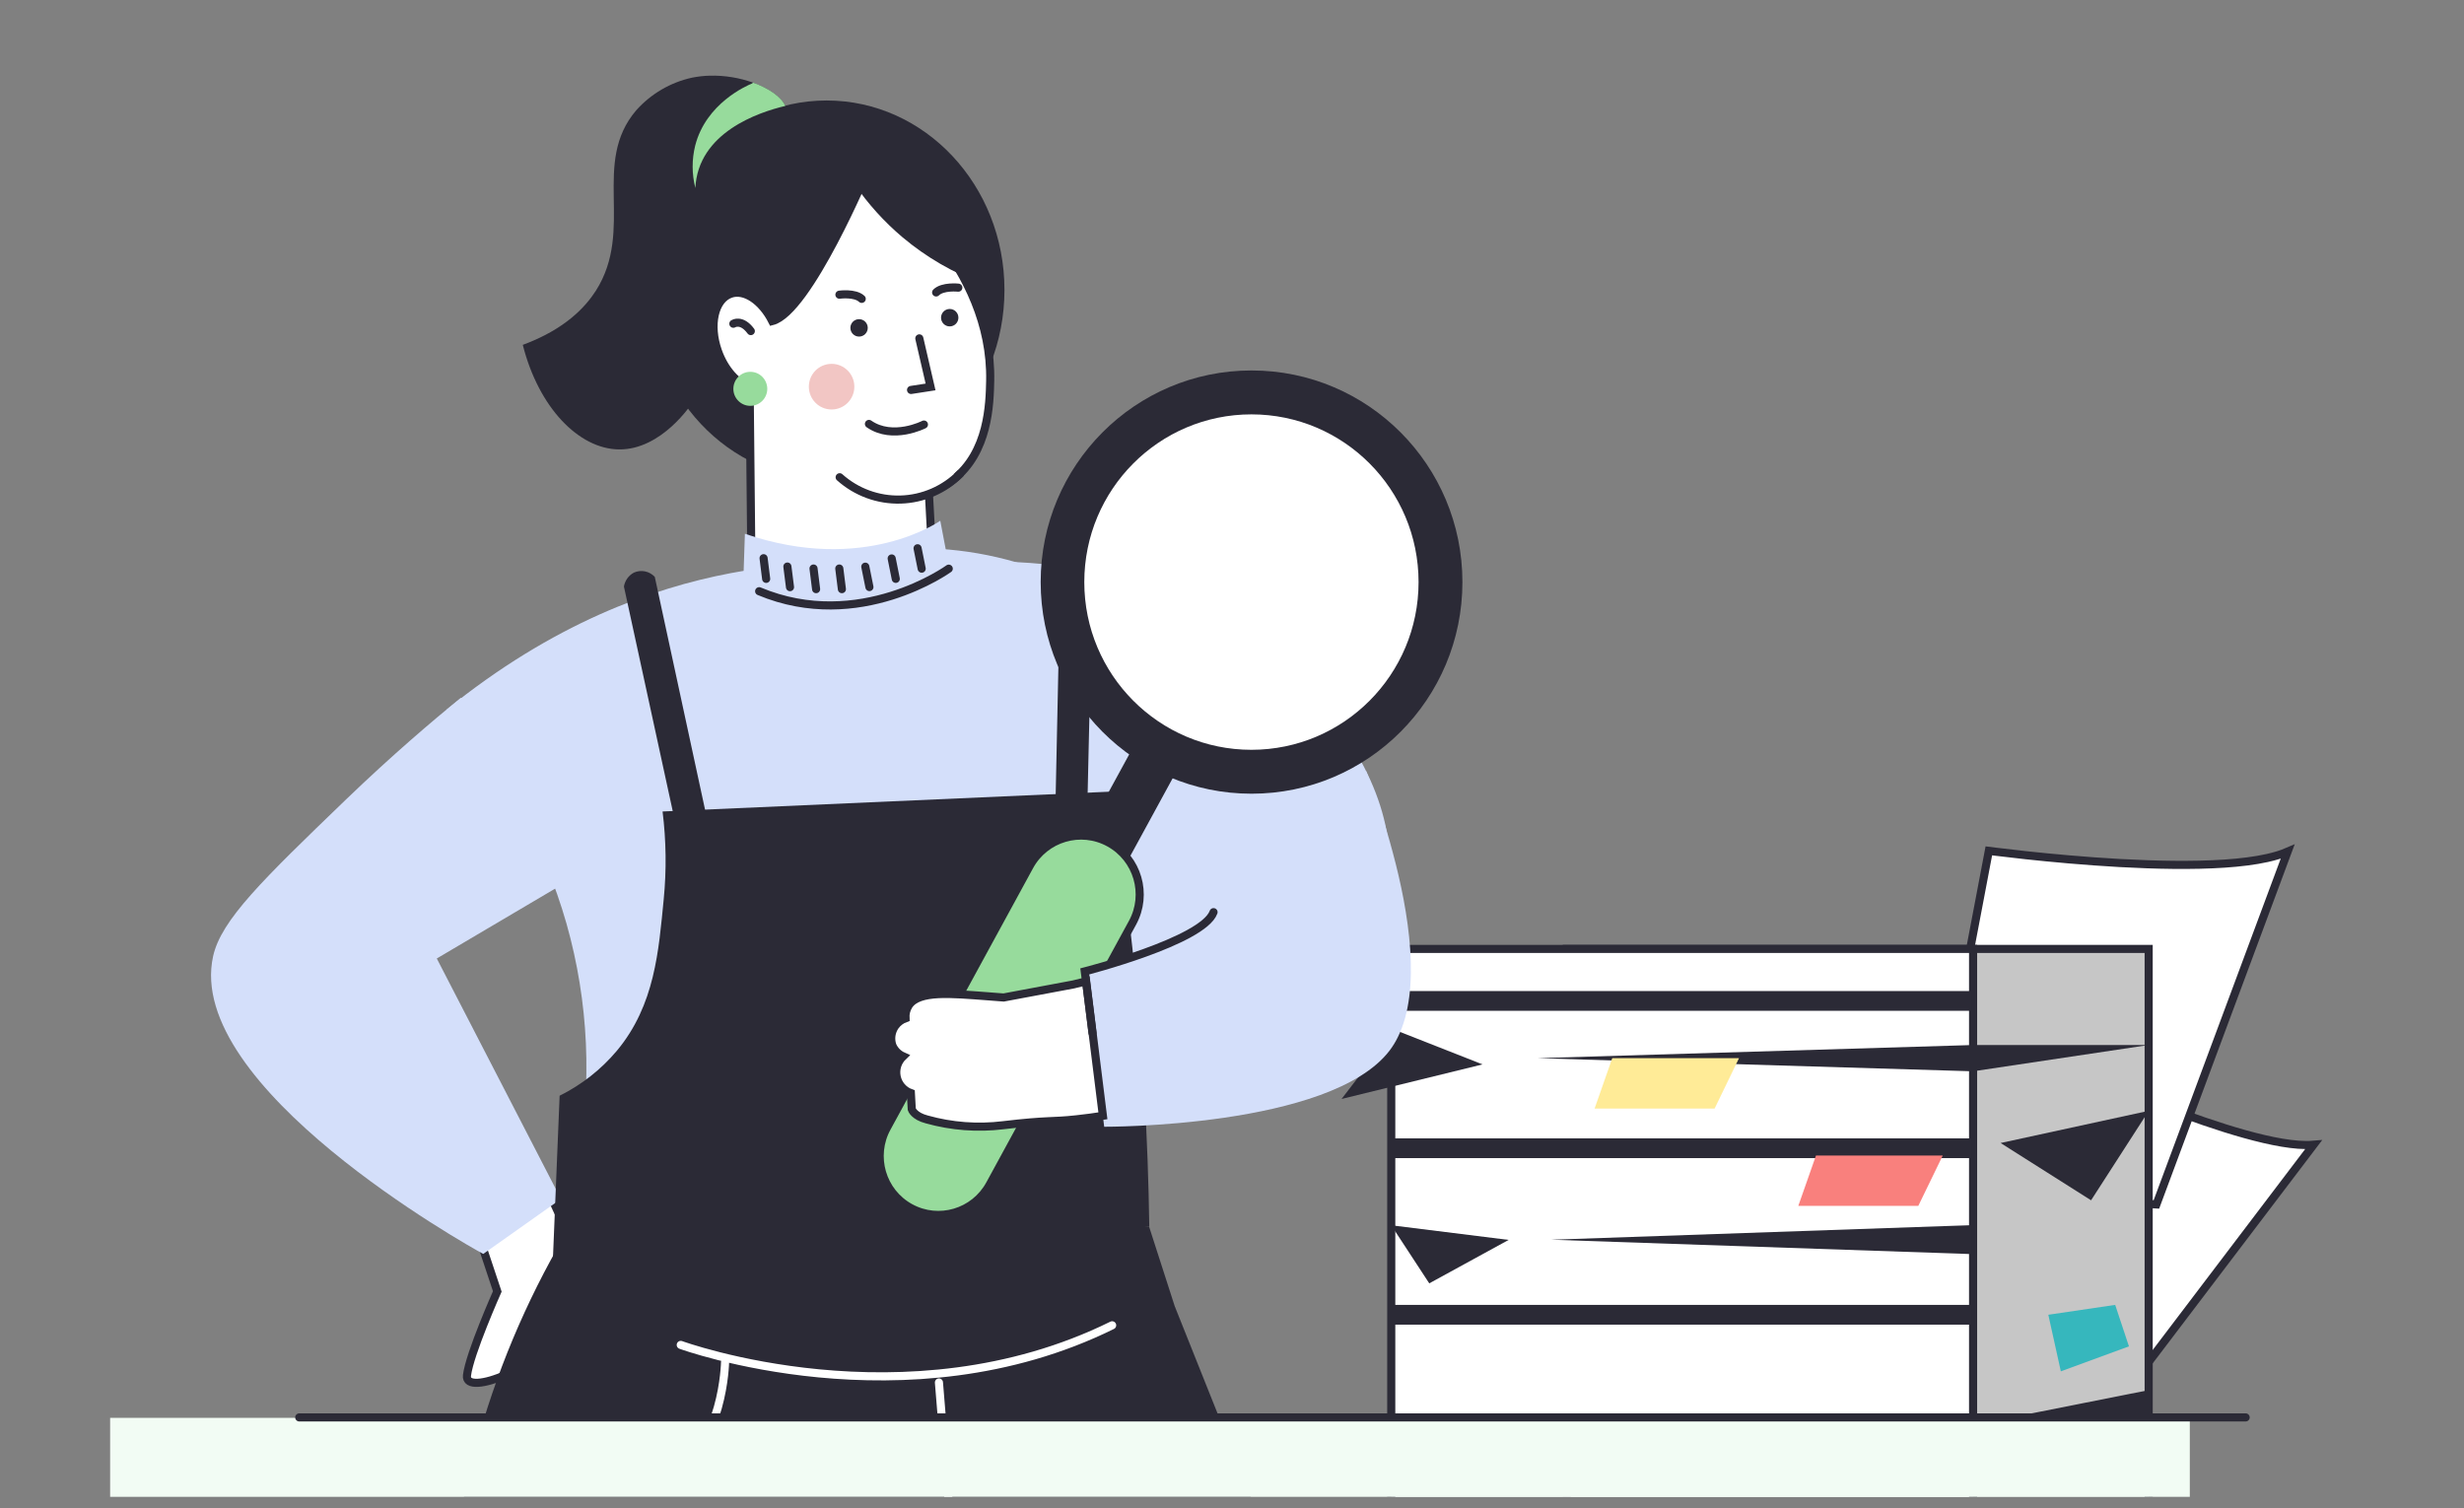 <?xml version="1.0" encoding="UTF-8"?> <svg xmlns="http://www.w3.org/2000/svg" width="165" height="101" viewBox="0 0 165 101" fill="none"><rect x="0" y="0" width="165" height="101" fill="#808080" stroke="none"/><g clip-path="url(#clip0_12622_124207)"><path d="M140.092 72.115C140.443 72.271 140.948 72.492 141.564 72.754C142.797 73.278 144.476 73.965 146.261 74.616C148.045 75.268 149.941 75.886 151.605 76.272C152.437 76.465 153.218 76.602 153.901 76.653C154.267 76.68 154.611 76.683 154.925 76.656L142.859 92.552C142.795 92.528 142.715 92.498 142.621 92.462C142.348 92.358 141.957 92.204 141.486 92.008C140.546 91.614 139.288 91.049 138.021 90.36C136.751 89.669 135.481 88.859 134.506 87.98C133.552 87.12 132.922 86.228 132.803 85.349L139.777 71.974C139.862 72.012 139.967 72.06 140.092 72.115Z" fill="white" stroke="#2B2A36" stroke-width="0.543"></path><path d="M133.672 57.037C134.148 57.096 134.833 57.177 135.666 57.267C137.33 57.446 139.588 57.659 141.961 57.791C144.331 57.922 146.823 57.974 148.953 57.831C150.017 57.76 150.997 57.639 151.83 57.453C152.336 57.34 152.796 57.201 153.19 57.03L144.402 80.652C144.309 80.646 144.184 80.639 144.032 80.629C143.667 80.603 143.143 80.561 142.509 80.496C141.238 80.367 139.525 80.146 137.754 79.78C135.981 79.414 134.16 78.904 132.669 78.203C131.201 77.512 130.102 76.657 129.638 75.616L133.181 56.975C133.304 56.99 133.469 57.011 133.672 57.037Z" fill="white" stroke="#2B2A36" stroke-width="0.543"></path><path d="M143.884 63.542H104.922V103.219H143.884V63.542Z" fill="#C6C6C6" stroke="#2B2A36" stroke-width="0.543" stroke-miterlimit="10"></path><path d="M132.126 63.542H93.164V103.219H132.126V63.542Z" fill="white" stroke="#2B2A36" stroke-width="0.543" stroke-miterlimit="10"></path><path d="M93.393 68.96L89.836 73.59L99.277 71.275L93.393 68.96Z" fill="#2B2A36"></path><path d="M93.164 82.048L95.709 85.937L101.025 83.028L93.164 82.048Z" fill="#2B2A36"></path><path d="M132.126 66.363H93.164V67.686H132.126V66.363Z" fill="#2B2A36"></path><path d="M132.126 76.228H93.164V77.551H132.126V76.228Z" fill="#2B2A36"></path><path d="M132.126 87.379H93.164V88.702H132.126V87.379Z" fill="#2B2A36"></path><path d="M102.961 70.858L132.125 69.977V71.738L102.961 70.858Z" fill="#2B2A36"></path><path d="M103.883 83.016L132.122 83.98V82.036L103.883 83.016Z" fill="#2B2A36"></path><path d="M132.125 69.977H143.884L132.125 71.738V69.977Z" fill="#2B2A36"></path><path d="M131.906 98.247H142.419L131.906 100.012V98.247Z" fill="#2B2A36"></path><path d="M143.885 94.848H135.016L143.885 93.087V94.848Z" fill="#2B2A36"></path><path d="M143.89 74.383L140.027 80.375L133.969 76.539L143.89 74.383Z" fill="#2B2A36"></path><path d="M107.964 70.857L106.781 74.232H114.817L116.452 70.857H107.964Z" fill="#FFEB97"></path><path d="M121.605 77.379L120.422 80.75H128.457L130.093 77.379H121.605Z" fill="#F9807D"></path><path d="M137.164 88.04L141.642 87.379L142.563 90.156L138.002 91.829L137.164 88.04Z" fill="#36B7BD"></path><path d="M36.995 80.373C36.995 80.373 39.95 85.913 38.104 88.746C36.259 91.578 31.095 93.569 31.27 92.105C31.445 90.642 33.301 86.478 33.301 86.478L31.266 80.366" fill="white"></path><path d="M36.995 80.373C36.995 80.373 39.95 85.913 38.104 88.746C36.259 91.578 31.095 93.569 31.27 92.105C31.445 90.642 33.301 86.478 33.301 86.478L31.266 80.366" stroke="#2B2A36" stroke-width="0.543" stroke-miterlimit="10" stroke-linecap="round"></path><path d="M30.859 46.725C29.004 48.235 26.279 50.544 23.148 53.557C17.59 58.914 14.812 61.594 14.27 64.037C12.347 72.767 31.256 83.372 32.359 83.967C34.092 82.739 35.828 81.511 37.564 80.286C34.793 74.917 32.022 69.549 29.249 64.183L39.791 57.96L30.859 46.725Z" fill="#D4DFFA"></path><path d="M67.603 54.136C66.859 60.654 66.105 67.178 65.344 73.707C80.83 76.063 92.362 66.408 93.01 58.408C93.668 50.286 83.566 38.061 67.496 37.623" fill="#D4DFFA"></path><path d="M29.875 47.545C33.653 51.61 36.416 56.515 37.938 61.859C39.419 67.093 39.669 72.601 38.667 77.948L45.443 88.795C49.167 91.354 53.466 92.944 57.954 93.421C66.756 94.328 73.314 90.546 75.419 89.2L74.838 40.882C73.127 39.7 71.269 38.749 69.312 38.054C65.99 36.888 62.453 36.469 58.952 36.825C58.952 36.825 55.214 38.968 51.321 37.998C51.05 38.035 50.707 38.084 50.3 38.148C49.842 38.218 49.381 38.296 48.917 38.382C43.686 39.376 36.994 41.763 29.875 47.545Z" fill="#D4DFFA"></path><path d="M41.593 82.201L39.883 89.001C39.883 89.001 59.058 96.903 78.684 87.528L76.955 82.162L41.593 82.201Z" fill="#2B2A36"></path><path d="M38.868 80.997C33.249 89.847 30.14 100.067 29.875 110.558L87.763 110.251L78.686 87.519L38.868 80.997Z" fill="#2B2A36"></path><path d="M45.586 90.059C45.586 90.059 60.635 95.578 74.474 88.746" stroke="white" stroke-width="0.543" stroke-miterlimit="10" stroke-linecap="round"></path><path d="M62.875 92.574L63.791 103.786" stroke="white" stroke-width="0.543" stroke-miterlimit="10" stroke-linecap="round"></path><path d="M48.554 91.205C48.554 91.205 48.452 96.851 44.961 98.689" stroke="white" stroke-width="0.543" stroke-miterlimit="10" stroke-linecap="round"></path><path d="M55.354 32.103C61.931 32.103 67.263 26.423 67.263 19.416C67.263 12.41 61.931 6.729 55.354 6.729C48.777 6.729 43.445 12.41 43.445 19.416C43.445 26.423 48.777 32.103 55.354 32.103Z" fill="#2B2A36"></path><path d="M66.307 25.51C66.274 27.032 66.208 30.291 63.809 32.136C63.322 32.506 62.78 32.795 62.201 32.992L62.699 42.244C61.075 43.874 58.89 44.815 56.594 44.873C54.298 44.93 52.068 44.1 50.365 42.553L50.199 25.944C49.358 25.679 48.514 24.757 48.073 23.5C47.463 21.77 47.839 20.058 48.923 19.676C49.858 19.341 51.026 20.145 51.713 21.503C54.141 20.884 58.12 11.348 58.12 11.348C59.568 12.443 66.47 17.866 66.307 25.51Z" fill="white" stroke="#2B2A36" stroke-width="0.543" stroke-miterlimit="10" stroke-linecap="round"></path><path d="M61.87 28.429C61.87 28.429 59.791 29.5 58.188 28.387L61.87 28.429Z" fill="white"></path><path d="M61.87 28.429C61.87 28.429 59.791 29.5 58.188 28.387" stroke="#2B2A36" stroke-width="0.543" stroke-miterlimit="10" stroke-linecap="round"></path><path d="M57.219 12.331C58.129 13.658 59.212 14.855 60.441 15.892C62.027 17.226 63.832 18.273 65.775 18.987C65.775 18.987 62.943 11.079 60.415 10.612C60.083 10.551 59.048 10.378 58.16 11.029C57.722 11.357 57.394 11.811 57.219 12.331Z" fill="#2B2A36"></path><path d="M61.562 22.659L62.314 25.911L61.008 26.112" fill="white"></path><path d="M61.562 22.659L62.314 25.911L61.008 26.112" stroke="#2B2A36" stroke-width="0.543" stroke-miterlimit="10" stroke-linecap="round"></path><path d="M55.687 27.421C56.529 27.421 57.211 26.737 57.211 25.892C57.211 25.048 56.529 24.364 55.687 24.364C54.846 24.364 54.164 25.048 54.164 25.892C54.164 26.737 54.846 27.421 55.687 27.421Z" fill="#F2C6C4"></path><path d="M49.109 21.679C49.109 21.679 49.656 21.329 50.278 22.171L49.109 21.679Z" fill="white"></path><path d="M49.109 21.679C49.109 21.679 49.656 21.329 50.278 22.171" stroke="#2B2A36" stroke-width="0.543" stroke-miterlimit="10" stroke-linecap="round"></path><path d="M56.227 31.958C57.347 32.961 58.807 33.495 60.307 33.452C61.807 33.408 63.234 32.79 64.294 31.724" fill="white"></path><path d="M56.227 31.958C57.347 32.961 58.807 33.495 60.307 33.452C61.807 33.408 63.234 32.79 64.294 31.724" stroke="#2B2A36" stroke-width="0.543" stroke-miterlimit="10" stroke-linecap="round"></path><path d="M57.527 22.539C57.848 22.539 58.109 22.278 58.109 21.955C58.109 21.633 57.848 21.372 57.527 21.372C57.206 21.372 56.945 21.633 56.945 21.955C56.945 22.278 57.206 22.539 57.527 22.539Z" fill="#2B2A36"></path><path d="M63.597 21.857C63.919 21.857 64.179 21.596 64.179 21.273C64.179 20.951 63.919 20.689 63.597 20.689C63.276 20.689 63.016 20.951 63.016 21.273C63.016 21.596 63.276 21.857 63.597 21.857Z" fill="#2B2A36"></path><path d="M56.211 19.733C56.211 19.733 57.253 19.587 57.704 20.012L56.211 19.733Z" fill="white"></path><path d="M56.211 19.733C56.211 19.733 57.253 19.587 57.704 20.012" stroke="#2B2A36" stroke-width="0.543" stroke-miterlimit="10" stroke-linecap="round"></path><path d="M64.174 19.262C64.174 19.262 63.129 19.147 62.688 19.583L64.174 19.262Z" fill="white"></path><path d="M64.174 19.262C64.174 19.262 63.129 19.147 62.688 19.583" stroke="#2B2A36" stroke-width="0.543" stroke-miterlimit="10" stroke-linecap="round"></path><path d="M50.245 27.177C50.872 27.177 51.38 26.667 51.38 26.038C51.38 25.408 50.872 24.898 50.245 24.898C49.618 24.898 49.109 25.408 49.109 26.038C49.109 26.667 49.618 27.177 50.245 27.177Z" fill="#97DB9C"></path><path d="M35.008 23.093C36.071 27.299 38.76 30.059 41.442 30.094C44.309 30.131 46.319 27.046 46.403 26.905C49.706 21.667 44.258 15.559 47.571 11.196C49.51 8.633 52.765 8.851 52.688 7.461C52.679 7.335 52.647 7.212 52.592 7.098C52.326 6.5 51.505 5.925 50.435 5.536C49.505 5.203 48.521 5.044 47.533 5.067C47.129 5.077 46.727 5.123 46.33 5.203C44.893 5.521 43.592 6.283 42.608 7.381C39.571 10.938 42.524 15.353 39.896 19.477C39.211 20.537 37.879 22.031 35.008 23.093Z" fill="#2B2A36"></path><path d="M46.564 12.591C46.744 8.886 50.769 7.52 52.592 7.093C52.325 6.495 51.505 5.92 50.435 5.531C50.409 5.549 50.384 5.569 50.361 5.59C49.987 5.745 47.279 6.919 46.554 9.747C46.322 10.681 46.326 11.658 46.564 12.591Z" fill="#97DB9C"></path><path d="M62.965 34.87C62.965 34.87 57.891 38.49 49.881 35.742L49.617 43.576C49.617 43.576 54.874 50.101 61.72 46.53L64.818 44.605L62.965 34.87Z" fill="#D4DFFA"></path><path d="M63.532 38.08C63.532 38.08 57.553 42.408 50.836 39.59" stroke="#2B2A36" stroke-width="0.543" stroke-miterlimit="10" stroke-linecap="round"></path><path d="M61.445 36.713L61.72 38.08" stroke="#2B2A36" stroke-width="0.543" stroke-miterlimit="10" stroke-linecap="round"></path><path d="M59.711 37.395L59.985 38.762" stroke="#2B2A36" stroke-width="0.543" stroke-miterlimit="10" stroke-linecap="round"></path><path d="M57.945 37.946L58.22 39.311" stroke="#2B2A36" stroke-width="0.543" stroke-miterlimit="10" stroke-linecap="round"></path><path d="M56.203 38.07L56.377 39.451" stroke="#2B2A36" stroke-width="0.543" stroke-miterlimit="10" stroke-linecap="round"></path><path d="M54.477 38.07L54.65 39.451" stroke="#2B2A36" stroke-width="0.543" stroke-miterlimit="10" stroke-linecap="round"></path><path d="M52.727 37.937L52.902 39.318" stroke="#2B2A36" stroke-width="0.543" stroke-miterlimit="10" stroke-linecap="round"></path><path d="M51.133 37.379L51.306 38.762" stroke="#2B2A36" stroke-width="0.543" stroke-miterlimit="10" stroke-linecap="round"></path><path d="M43.847 38.629L48.206 58.814H46.027C44.611 52.302 43.196 45.79 41.781 39.278C41.813 39.08 41.891 38.892 42.008 38.729C42.125 38.566 42.279 38.433 42.456 38.34C42.69 38.238 42.948 38.211 43.197 38.263C43.446 38.315 43.673 38.442 43.847 38.629Z" fill="#2B2A36"></path><path d="M73.147 39.262L72.679 59.911L70.562 59.4L70.997 38.879C71.297 38.698 71.646 38.616 71.995 38.645C72.218 38.666 72.435 38.731 72.632 38.837C72.83 38.943 73.005 39.087 73.147 39.262Z" fill="#2B2A36"></path><path d="M74.433 53.008L44.368 54.34C44.611 56.29 44.637 58.26 44.445 60.216C44.108 63.637 43.863 67.304 41.304 70.366C40.247 71.62 38.943 72.643 37.475 73.372C37.319 77.159 37.164 80.945 37.008 84.729L76.961 82.15C76.877 76.335 76.536 70.091 75.83 63.484C75.442 59.85 74.968 56.356 74.433 53.008Z" fill="#2B2A36"></path><path d="M81.707 46.282L78.797 44.683L68.254 64.015L71.165 65.613L81.707 46.282Z" fill="#2B2A36"></path><path d="M75.837 61.792C76.88 59.88 76.181 57.483 74.277 56.437C72.372 55.391 69.983 56.093 68.94 58.005L59.391 75.516C58.348 77.428 59.047 79.826 60.951 80.872C62.856 81.918 65.245 81.216 66.287 79.304L75.837 61.792Z" fill="#97DB9C" stroke="#2B2A36" stroke-width="0.543" stroke-miterlimit="10"></path><path d="M83.809 53.149C91.608 53.149 97.93 46.804 97.93 38.978C97.93 31.151 91.608 24.807 83.809 24.807C76.01 24.807 69.688 31.151 69.688 38.978C69.688 46.804 76.01 53.149 83.809 53.149Z" fill="#2B2A36"></path><path d="M83.801 50.209C89.982 50.209 94.993 45.181 94.993 38.978C94.993 32.775 89.982 27.747 83.801 27.747C77.62 27.747 72.609 32.775 72.609 38.978C72.609 45.181 77.62 50.209 83.801 50.209Z" fill="white"></path><path d="M93.608 69.444C93.45 69.77 93.26 70.078 93.04 70.366C89.068 75.524 73.942 75.451 73.942 75.451L73.851 74.717C73.477 71.716 73.102 68.716 72.725 65.716L72.641 65.048C75.68 64.121 78.581 62.787 81.264 61.081C85.2 58.561 88.66 55.363 91.486 51.634C92.185 53.425 92.782 55.255 93.274 57.114C94.335 61.062 95.19 66.258 93.608 69.444Z" fill="#D4DFFA"></path><path d="M73.855 74.717C73.273 74.809 72.687 74.888 72.082 74.952C70.42 75.137 70.212 74.987 67.175 75.348C65.463 75.558 63.726 75.427 62.065 74.961C61.203 74.741 61.056 74.281 61.056 74.281C61.035 73.92 61.014 73.559 60.995 73.198C60.758 73.114 60.546 72.969 60.38 72.779C60.214 72.589 60.099 72.359 60.047 72.112C59.995 71.865 60.007 71.608 60.081 71.367C60.156 71.126 60.291 70.908 60.474 70.734C60.15 70.588 59.893 70.325 59.755 69.998C59.682 69.781 59.662 69.551 59.695 69.326C59.729 69.101 59.815 68.886 59.946 68.701C60.119 68.464 60.358 68.283 60.633 68.183C60.615 67.881 60.692 67.581 60.853 67.325C61.535 66.307 63.682 66.534 66.135 66.713C66.418 66.731 66.666 66.752 66.86 66.769L67.21 66.795L71.883 65.92L72.733 65.711C73.107 68.716 73.481 71.718 73.855 74.717Z" fill="white" stroke="#2B2A36" stroke-width="0.543" stroke-miterlimit="10" stroke-linecap="round"></path><path d="M73.157 69.165L72.641 65.048C72.641 65.048 80.556 63.024 81.264 61.081" stroke="#2B2A36" stroke-width="0.543" stroke-miterlimit="10" stroke-linecap="round"></path><path d="M146.639 94.942H7.375V112.666H146.639V94.942Z" fill="#F2FCF4"></path><path d="M20.039 94.914H150.378" stroke="#2B2A36" stroke-width="0.543" stroke-miterlimit="10" stroke-linecap="round"></path></g><defs><clipPath id="clip0_12622_124207"><rect width="165" height="100" fill="white" transform="translate(0 0.232)"></rect></clipPath></defs></svg> 